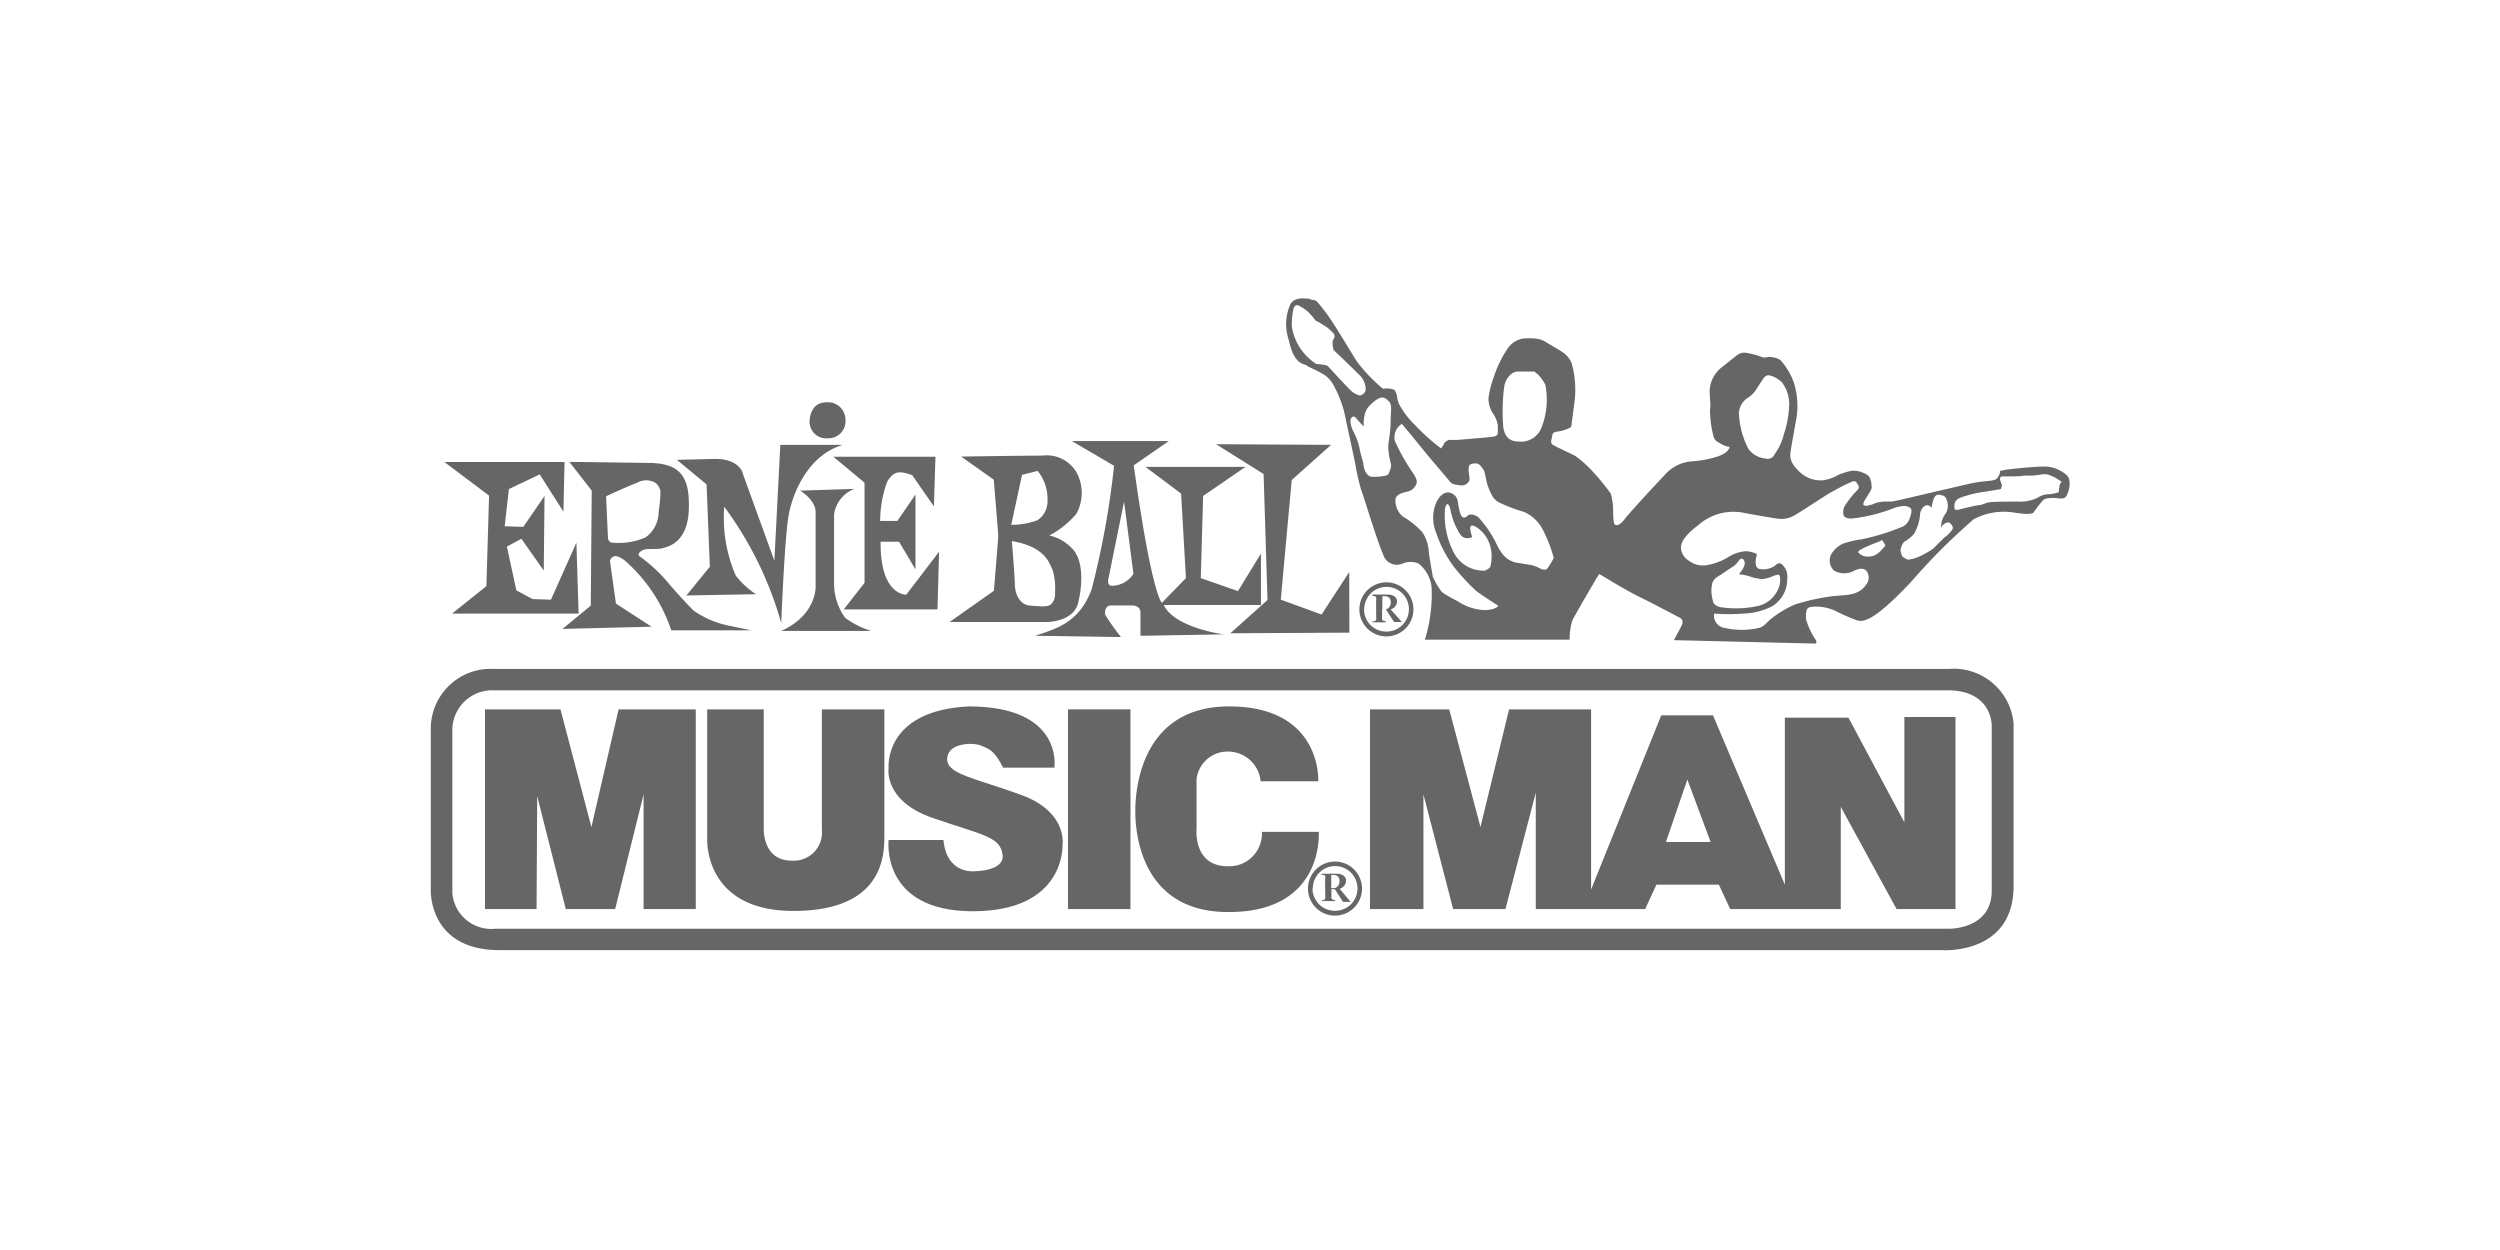 <svg xmlns="http://www.w3.org/2000/svg" viewBox="0 0 160 80"><defs><style>.cls-1{fill:none;}.cls-2{fill:#666;}</style></defs><title>musicman</title><g id="レイヤー_2" data-name="レイヤー 2"><g id="レイヤー_1-2" data-name="レイヤー 1"><rect class="cls-1" width="160" height="80"/><polygon class="cls-2" points="36.13 29.57 28.44 29.57 31.3 31.72 31.13 37.51 28.93 39.27 37.03 39.27 36.89 34.73 35.26 38.38 34.08 38.34 33.05 37.79 32.44 34.98 33.37 34.48 34.8 36.52 34.85 31.74 33.49 33.72 32.3 33.68 32.57 31.3 34.54 30.36 36.06 32.75 36.13 29.57"/><path class="cls-2" d="M39.27,35.62c.19-.11.57.14.69.23a10.22,10.22,0,0,1,3,4.49h5.12l-1.29-.27a6,6,0,0,1-2.41-1c-.54-.54-1.43-1.53-1.64-1.8a10.1,10.1,0,0,0-1.7-1.59c-.43-.23.08-.48.23-.52s.93,0,1.11-.07,1.6-.21,1.7-2.4-.55-3-2.41-3.06l-5.23-.07,1.43,1.84-.06,7.36L36,40.25l5.7-.14-2.28-1.48-.38-2.72A.37.37,0,0,1,39.27,35.62Zm-.36-1.18-.12-2.68s1.45-.67,2-.87a1.15,1.15,0,0,1,1.14,0,.84.84,0,0,1,.34.57s0,.57-.12,1.31a2,2,0,0,1-.83,1.62,4.29,4.29,0,0,1-2.13.34C38.93,34.71,38.91,34.44,38.91,34.44Z"/><path class="cls-2" d="M45.22,31l.21,5.27-1.5,1.84,4.45-.08a5.4,5.4,0,0,1-1.29-1.19,9.35,9.35,0,0,1-.74-4.41A22.94,22.94,0,0,1,50,39.88s.21-5.48.48-6.94,1.27-3.82,3.46-4.47h-4l-.38,7.42-2-5.52s-.13-1-1.81-1l-2.43.06Z"/><path class="cls-2" d="M52.87,25.75c-1,0-1.06,1.09-1.06,1.22A1.07,1.07,0,0,0,53,28.05a1.09,1.09,0,0,0,1.11-1.18A1.12,1.12,0,0,0,52.87,25.75Z"/><path class="cls-2" d="M54.68,31.29l-3.48.11s1,.57,1,1.39l0,4.66s.15,1.86-2.2,2.93l5.76,0a5.52,5.52,0,0,1-1.67-.84,3.76,3.76,0,0,1-.71-2.22c0-.94,0-4.4,0-4.4A2.06,2.06,0,0,1,54.68,31.29Z"/><path class="cls-2" d="M59.87,29.23l-6.54,0,2,1.66,0,6.41L54,39,60,39l.1-3.69L58,38.06s-1.68.07-1.64-3.39l1.18,0,1.05,1.77,0-4.79-1.16,1.69h-1.1a7.34,7.34,0,0,1,.45-2.51c.42-.69.75-.72,1.6-.42l1.39,2Z"/><path class="cls-2" d="M67.16,34.27a5.74,5.74,0,0,0,1.73-1.39,2.76,2.76,0,0,0,0-2.66,2.21,2.21,0,0,0-2.19-1.06c-1.29,0-5.19.06-5.19.06l2.09,1.48s.29,3.48.29,3.59-.28,3.52-.28,3.52l-2.84,2H67s1.7,0,2-1.22.34-2.78-.4-3.5A2.87,2.87,0,0,0,67.16,34.27Zm-1.75-3.88,1-.25a2.86,2.86,0,0,1,.63,1.93,1.44,1.44,0,0,1-.65,1.23,4.87,4.87,0,0,1-1.67.29Zm1.9,8.24c-.21.23-.55.19-1.36.13s-1-.93-1-1.37-.19-2.76-.19-2.76c2.13.36,2.38,1.39,2.6,1.83a3.92,3.92,0,0,1,.16,1.45A.94.94,0,0,1,67.31,38.63Z"/><path class="cls-2" d="M74.48,38.72l6.22,0,0-3.29-1.47,2.4L76.85,37,77,31.74l2.71-1.86-6.4,0,2.28,1.71L75.9,37l-1.54,1.58s-.64-.44-1.8-8.8l2.24-1.55H68.6l2.7,1.58a54.25,54.25,0,0,1-1.43,7.88c-.78,2.19-2.37,2.58-3.63,3l5.5.08a16.37,16.37,0,0,1-1-1.41c-.06-.19,0-.61.36-.61H72.5s.49,0,.49.46v1.48l5.33-.09S75.18,40.19,74.48,38.72Zm-3.3-1.23c-.37,0-.24-.46-.24-.46l1-4.93.6,4.63A1.68,1.68,0,0,1,71.18,37.49Z"/><polygon class="cls-2" points="81.12 38.4 78.74 40.53 86.36 40.49 86.35 36.61 84.58 39.33 81.97 38.38 82.67 30.72 85.19 28.47 77.83 28.43 80.87 30.34 81.12 38.4"/><path class="cls-2" d="M87,39a1.73,1.73,0,1,0,1.73-1.73A1.73,1.73,0,0,0,87,39Zm.31,0a1.43,1.43,0,1,1,1.42,1.42A1.42,1.42,0,0,1,87.3,39Z"/><path class="cls-2" d="M88.7,39l.52.81h.5L89,39a.55.55,0,0,0,.41-.49c0-.38-.39-.46-.57-.46h-1v.1s.26-.06.24.18,0,1.28,0,1.28,0,.15-.15.15h-.09v.07h.85v-.07s-.24,0-.24-.16V39ZM88.47,39v-.84h.21s.33,0,.33.39-.32.45-.32.45Z"/><path class="cls-2" d="M124.73,42.81H31.57a3.83,3.83,0,0,0-4,3.88V56.93s-.19,3.88,4.41,3.88h92.29s4.6.34,4.6-4.11V46.31A3.85,3.85,0,0,0,124.73,42.81Zm2.74,3.66V57c0,2.52-2.78,2.44-2.78,2.44h-93a2.5,2.5,0,0,1-2.74-2.28V46.73a2.55,2.55,0,0,1,2.63-2.55h93.05C127.55,44.18,127.47,46.47,127.47,46.47Z"/><path class="cls-2" d="M83.71,56.87a1.73,1.73,0,1,0,1.73-1.73A1.73,1.73,0,0,0,83.71,56.87Zm.31,0a1.43,1.43,0,1,1,1.42,1.42A1.43,1.43,0,0,1,84,56.87Z"/><path class="cls-2" d="M85.43,56.91l.52.81h.49l-.7-.84a.57.57,0,0,0,.41-.5c0-.38-.39-.46-.57-.46h-1V56s.27-.07.24.17,0,1.28,0,1.28,0,.16-.15.16H84.6v.06h.85v-.06s-.24,0-.24-.17v-.54Zm-.23-.07V56h.2s.33,0,.33.39-.32.45-.32.45Z"/><polygon class="cls-2" points="35.87 45.4 31.04 45.4 31.04 58.18 34.34 58.18 34.34 58.18 34.38 50.95 36.21 58.18 39.37 58.18 41.19 50.84 41.19 58.18 44.53 58.18 44.53 45.4 39.59 45.4 37.85 52.93 35.87 45.4"/><path class="cls-2" d="M45.26,45.4v8.26S45,58.3,50.78,58.3s5.82-3.58,5.82-4.84V45.4h-4v7.68a1.81,1.81,0,0,1-1.94,2c-1.89,0-1.78-2.09-1.78-2.09V45.4Z"/><path class="cls-2" d="M64.2,49.13h3.28s.61-3.92-5.48-3.92c-5.48.27-5.13,3.95-5.13,3.95s-.35,2.1,2.85,3.2,4.34,1.18,4.45,2.4c.07,1-1.79,1-1.79,1s-1.79.23-2-2H56.87s-.54,4.56,5.39,4.56S68,54.11,68,54.11s.38-2.13-2.63-3.23-4.83-1.33-4.75-2.36,1.75-1,2.17-.8S63.59,47.91,64.2,49.13Z"/><rect class="cls-2" x="68.35" y="45.4" width="4" height="12.78"/><path class="cls-2" d="M84.4,53.24H80.76a2.09,2.09,0,0,1-2.18,2.2c-2.24,0-2-2.39-2-2.39v-3.2a2,2,0,0,1,2-1.75,2.1,2.1,0,0,1,2.1,1.9h3.69s.26-4.79-5.71-4.79-6,6-6,6.69,0,6.47,5.93,6.47C84.79,58.41,84.4,53.24,84.4,53.24Z"/><path class="cls-2" d="M125.15,45.89h-3.27v6.74l-3.58-6.7h-4.07V56.62l-4.6-10.84h-3.31l-4.49,11.15V45.4H96.58l-1.83,7.53-2-7.53H87.68V58.18H91.1V50.84L93,58.18h3.35l1.94-7.45v7.45h7l.72-1.56h4l.72,1.56h7.08V51.64l3.57,6.54h3.77Zm-18.53,8,1.37-4,1.49,4Z"/><path class="cls-2" d="M132.3,30.44a2.16,2.16,0,0,0-1.54-.58c-.57,0-2.23.17-2.42.21l-.3.06H128l0,.08,0,.05s-.12.38-.32.44a1.73,1.73,0,0,1-.41.08,10.57,10.57,0,0,0-1.15.16l-3.82.89s-1,.24-1.22.27l-.52,0a3.2,3.2,0,0,0-.48.08,3.24,3.24,0,0,1-.33.13c-.14,0-.24.09-.33.06s-.21,0-.15-.2.55-.82.52-1,0-.66-.38-.83a1.58,1.58,0,0,0-.9-.21,4.43,4.43,0,0,0-.85.26,2.77,2.77,0,0,1-1,.35,1.94,1.94,0,0,1-1.42-.48c-.47-.43-.72-.79-.65-1.3s.33-1.92.38-2.18a5,5,0,0,0-.15-2.25,4.22,4.22,0,0,0-.88-1.49,1.3,1.3,0,0,0-.73-.19c-.25,0-.28.08-.44,0a5.19,5.19,0,0,0-1.1-.28.78.78,0,0,0-.51.17l-1,.79a2.09,2.09,0,0,0-.72,1.23c-.07.43.08,1.17,0,1.43a6.92,6.92,0,0,0,.24,1.8c.14.32.36.33.42.39a1.35,1.35,0,0,0,.59.22s0,.37-.81.63a6.76,6.76,0,0,1-1.53.29,2.57,2.57,0,0,0-1.83.9s-1.62,1.71-2.47,2.71c0,0-.41.6-.66.46-.17.05-.15-1-.15-1a4.1,4.1,0,0,0-.15-1A14.82,14.82,0,0,0,102,30.25a7.65,7.65,0,0,0-1.19-1.08c-.23-.11-1.2-.57-1.32-.64s-.28-.11-.19-.44,0-.41.38-.47a2.54,2.54,0,0,0,.77-.23.24.24,0,0,0,.13-.21c0-.09.23-1.64.23-1.92a6.4,6.4,0,0,0-.22-2,1.53,1.53,0,0,0-.53-.68c-.15-.12-.83-.51-1-.61a1.63,1.63,0,0,0-.76-.3,4.48,4.48,0,0,0-.86,0,1.52,1.52,0,0,0-1,.71,7.14,7.14,0,0,0-.83,1.73,6,6,0,0,0-.35,1.41,1.83,1.83,0,0,0,.25.88,1.91,1.91,0,0,1,.35.81c0,.19,0,.44,0,.44s.06.25-.31.3-1.92.17-2.18.2a5.17,5.17,0,0,1-.52,0h-.14a2,2,0,0,0-.28.2c0,.07-.2.35-.2.35a12.87,12.87,0,0,1-1.63-1.46,5.28,5.28,0,0,1-1.07-1.4,3.41,3.41,0,0,1-.14-.57.55.55,0,0,0-.08-.2c0-.06-.06-.15-.3-.19a1.82,1.82,0,0,0-.5,0,10.33,10.33,0,0,1-1.68-1.76c-.48-.76-1.53-2.55-2-3.15s-.56-.73-.72-.76a.9.9,0,0,1-.22-.05c-.13,0,0-.05-.21-.05s-.78-.11-1.08.33a3.12,3.12,0,0,0-.12,2.31c.24,1.14.6,1.34.69,1.43a1.4,1.4,0,0,0,.41.18,2.3,2.3,0,0,0,.24.15,7.56,7.56,0,0,1,1,.52,2.05,2.05,0,0,1,.6.76,7,7,0,0,1,.7,2c.3,1.41.61,2.81.65,3.09s.28,1.33.39,1.6,1,3.22,1.36,4a.91.91,0,0,0,1.26.58,1.35,1.35,0,0,1,1,0,2.25,2.25,0,0,1,.84,1.5,9.76,9.76,0,0,1-.43,3.38h9.27a4,4,0,0,1,.16-1.21c.14-.31,1.5-2.64,1.73-3,0,0,1.72,1.06,2.61,1.49s2.36,1.22,2.46,1.27.41.16.18.6l-.47.88,9.08.22a.19.19,0,0,0,0-.23,4.62,4.62,0,0,1-.63-1.35c0-.46,0-.73.34-.77a2.91,2.91,0,0,1,1.53.25,12.66,12.66,0,0,0,1.31.58.87.87,0,0,0,.66,0c.33-.12,1-.43,2.9-2.44a39,39,0,0,1,4-4,4.12,4.12,0,0,1,2.56-.43c.77.13,1.16.11,1.27,0a.65.65,0,0,1,.09-.13,6.58,6.58,0,0,1,.55-.69.83.83,0,0,1,.38-.1,2.09,2.09,0,0,1,.43,0c.16,0,.53.13.68-.19S132.58,30.77,132.3,30.44ZM85,23.45c-.11-.13-.75-.15-.75-.15a3.49,3.49,0,0,1-1.57-2.38,4.29,4.29,0,0,1,.12-1.22c.06-.11.13-.21.3-.15a2.66,2.66,0,0,1,.65.44,5.66,5.66,0,0,1,.47.55c.1,0,.54.31.67.38a3.84,3.84,0,0,1,.46.42.3.3,0,0,1,0,.36c-.15.17,0,.7,0,.7S86.56,23.55,87,24a1.25,1.25,0,0,1,.4,1,.48.48,0,0,1-.37.31,1.14,1.14,0,0,1-.47-.23C86.4,25,85.13,23.58,85,23.45Zm4,6.16c.1.23-.08.57-.13.71s-.49.19-1,.2-.61-.72-.61-.81S87.05,29,87,28.64a4.48,4.48,0,0,0-.37-1c-.14-.24-.27-.7-.16-.87s.23-.12.33,0,.47.53.47.53c0-.95.19-1.21.68-1.61s.71-.25.94,0S89,26.3,89,27s-.17,1.39-.15,1.65A4.45,4.45,0,0,0,89,29.61Zm7.26-4.73a1.32,1.32,0,0,1,.42-.91.73.73,0,0,1,.56-.19h.45a.49.49,0,0,0,.14,0H98a.44.44,0,0,0,.12,0l.08,0a1.28,1.28,0,0,0,.22.17,3,3,0,0,1,.48.67,4.9,4.9,0,0,1-.23,2.71,1.4,1.4,0,0,1-1.46.93c-.68,0-.91-.38-1-.92A13,13,0,0,1,96.25,24.88Zm2.8,11.47c-.14.19-.41.09-.55,0a3.25,3.25,0,0,0-.51-.19L97,36c-.62-.16-.93-.56-1.28-1.3a7.1,7.1,0,0,0-1-1.48.75.75,0,0,0-.64-.29c-.16,0-.18.21-.42.19s-.33-.89-.38-1.12a.67.67,0,0,0-.46-.46c-.23-.07-.59,0-.89.6a2.52,2.52,0,0,0,0,2,7.6,7.6,0,0,0,1.2,2.24,14.08,14.08,0,0,0,1.29,1.39c.17.17,1.47,1,1.47,1s-.1.23-.82.28a3.37,3.37,0,0,1-1.79-.58,8.3,8.3,0,0,1-1-.58,4.83,4.83,0,0,1-.59-1c0-.12-.15-.8-.25-1.6a2.49,2.49,0,0,0-.42-1.24,5.44,5.44,0,0,0-1.25-1A1.32,1.32,0,0,1,89.31,32c0-.4.58-.49.82-.55a.78.78,0,0,0,.52-.48c.09-.22-.1-.51-.18-.64a13.69,13.69,0,0,1-1.19-2.08,1,1,0,0,1,.44-1.12s.66.78,1.27,1.54,1.58,1.87,1.77,2.11.34.23.64.27a.55.55,0,0,0,.59-.21c.14-.17,0-.4,0-.78s.14-.38.42-.4.38.21.52.38.11.61.36,1.24.41.72.6.85a10,10,0,0,0,1.64.63,2.48,2.48,0,0,1,1.2,1.12,9,9,0,0,1,.71,1.83A4.69,4.69,0,0,1,99.05,36.35ZM94.43,33.7a2.11,2.11,0,0,1,.86,1,2.48,2.48,0,0,1,.11,1.48c0,.21-.38.34-.38.34A2.14,2.14,0,0,1,93,35.28a5.19,5.19,0,0,1-.52-2.74c.14-.55.31-.15.35.1a4.51,4.51,0,0,0,.64,1.59.59.59,0,0,0,.75.14C94,33.68,94.08,33.53,94.43,33.7Zm17.38-8.21a1.7,1.7,0,0,0,.56-.52c.15-.23.23-.37.46-.71s.42-.25.68-.15a2.19,2.19,0,0,1,.52.34,2.65,2.65,0,0,1,.28.47,2.47,2.47,0,0,1,.2.86,6.41,6.41,0,0,1-.34,2,3.56,3.56,0,0,1-.59,1.28.49.49,0,0,1-.62.28,1.5,1.5,0,0,1-1.06-.61,5.36,5.36,0,0,1-.61-2.33A1.28,1.28,0,0,1,111.81,25.49Zm-2.23,12.77a2.12,2.12,0,0,1,0-.91.74.74,0,0,1,.23-.36,2.75,2.75,0,0,1,.33-.21c.11-.08.67-.46.82-.55a1.79,1.79,0,0,0,.37-.41c.1-.11.28-.1.33.18s-.37.75-.37.75a3.48,3.48,0,0,1,.81.18,2,2,0,0,0,.45.1.82.82,0,0,0,.43,0c.05,0,.45-.13.5-.16a1.21,1.21,0,0,1,.31-.09c.07,0,.09,0,.13.16a1.41,1.41,0,0,1-.15.83,1.86,1.86,0,0,1-1.21,1,6.5,6.5,0,0,1-2.5.08C109.62,38.7,109.65,38.54,109.58,38.26Zm10-2.64a.75.75,0,0,1-.66-.28c0-.1.34-.26.34-.26s.58-.27.75-.32a2.72,2.72,0,0,0,.45-.2l.21.35C120.18,35.52,119.93,35.6,119.62,35.62Zm-.5-1.1a7.69,7.69,0,0,0-1.12.27,1.74,1.74,0,0,0-.76.68.88.88,0,0,0,.18,1.05,1.32,1.32,0,0,0,1.3,0c.43-.19.59-.13.76,0a.71.71,0,0,1,0,.89c-.47.69-1.18.66-2,.73a13.28,13.28,0,0,0-2.54.54,6.54,6.54,0,0,0-1.64,1c-.12.1-.38.43-.67.5a4.9,4.9,0,0,1-2.24,0,.78.78,0,0,1-.64-.91,12,12,0,0,0,1.83,0,4.33,4.33,0,0,0,1.84-.45,2,2,0,0,0,1-1.79,1,1,0,0,0-.39-.95c-.11-.08-.28,0-.4.13a1.3,1.3,0,0,1-1,.2c-.42-.14-.14-.94-.14-.94a1.56,1.56,0,0,0-.77-.19,2.56,2.56,0,0,0-1.15.42,3.78,3.78,0,0,1-1.37.48,1.49,1.49,0,0,1-1.12-.33,1,1,0,0,1-.46-.8c0-.26.15-.73,1.11-1.44a3.37,3.37,0,0,1,3-.77c.38.07,1.66.3,2.11.36a1.68,1.68,0,0,0,1-.19c.11-.05,1.29-.81,2-1.27a14.22,14.22,0,0,1,1.72-.91.32.32,0,0,1,.26,0l.07.1a1.79,1.79,0,0,1,.12.21c0,.09-.07.2-.07.2a5.44,5.44,0,0,0-.75.92A.77.77,0,0,0,118,33c.08.19.48.19.48.19a10.4,10.4,0,0,0,2.8-.7c.63-.17.75-.11.95,0s.05.52,0,.65a.93.93,0,0,1-.41.54A13.91,13.91,0,0,1,119.12,34.52Zm5.42-.18c-.19.19-.6.59-.75.75a4.72,4.72,0,0,1-.84.49,2.37,2.37,0,0,1-.79.24,1,1,0,0,1-.34-.19c-.06,0-.13-.3-.15-.41a1.15,1.15,0,0,1,.23-.54,2.17,2.17,0,0,0,.64-.52,2.8,2.8,0,0,0,.38-1.2.73.73,0,0,1,.34-.6c.23-.1.41.14.41.14a2.11,2.11,0,0,1,.14-.61c.17-.35.41-.21.59-.17s.26.35.28.44a1,1,0,0,1-.11.7,1.37,1.37,0,0,0-.3.91.61.61,0,0,1,.46-.34c.1,0,.32.24.29.38S124.73,34.15,124.54,34.34Zm7.37-3.43a.91.91,0,0,0-.07.23c0,.08-.05.37-.05.37s-.4.12-.62.12a1.32,1.32,0,0,0-.73.23,2.63,2.63,0,0,1-1.31.24c-.57,0-1.7,0-1.9.07s-.37.15-.6.17-1.1.24-1.23.28a.9.9,0,0,1-.25,0c-.13-.59.22-.7.39-.78a7.71,7.71,0,0,1,1.26-.33c.38-.05,1.3-.21,1.3-.21l.07-.25a2.51,2.51,0,0,1-.13-.36.2.2,0,0,1,.09-.2h.37c.24,0,.89,0,1.07-.05l.54,0,.48-.05a1,1,0,0,1,.57,0,2.56,2.56,0,0,1,.7.36C132,30.84,131.91,30.91,131.91,30.91Z"/></g></g></svg>